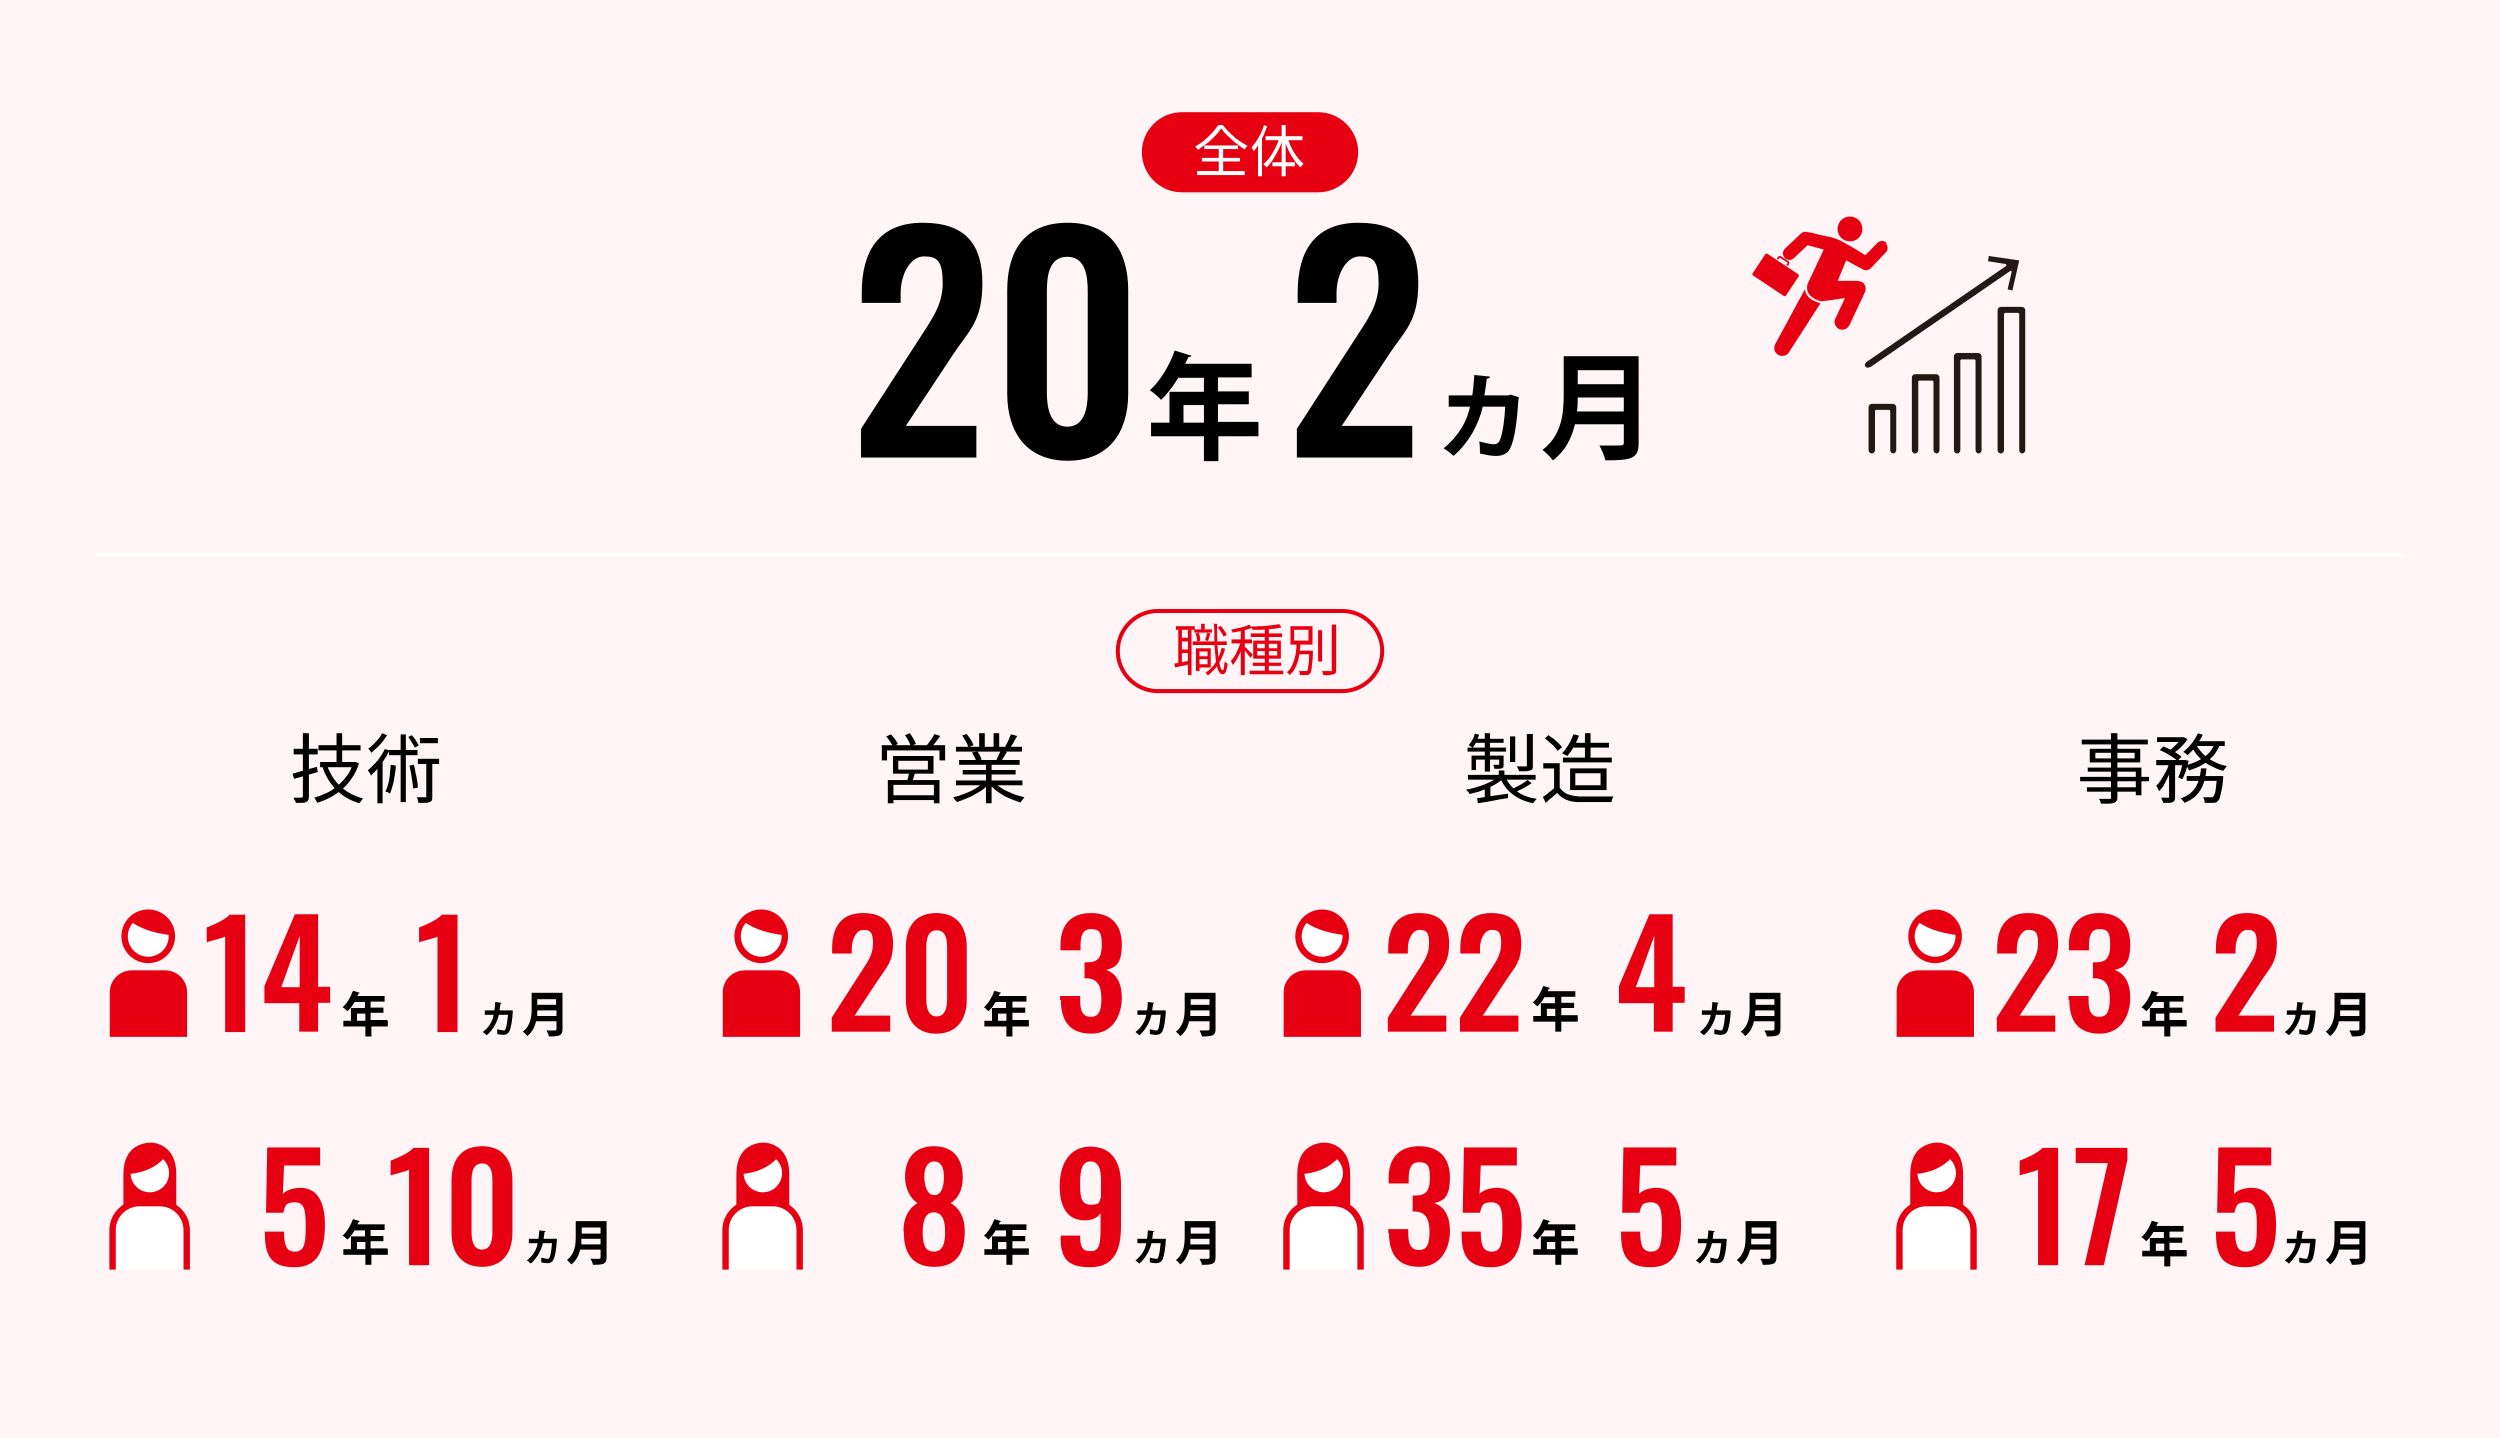 <?xml version="1.0" encoding="UTF-8"?>
<svg id="_レイヤー_2" xmlns="http://www.w3.org/2000/svg" version="1.1" viewBox="0 0 624 359">
  <!-- Generator: Adobe Illustrator 29.1.0, SVG Export Plug-In . SVG Version: 2.1.0 Build 142)  -->
  <defs>
    <style>
      .st0 {
        fill: #231815;
      }

      .st1 {
        fill: #e60012;
      }

      .st2 {
        fill: #fff;
      }

      .st3 {
        stroke: #fff;
      }

      .st3, .st4 {
        fill: none;
        stroke-miterlimit: 10;
      }

      .st4 {
        stroke: #e60012;
      }

      .st5 {
        fill: #fff5f6;
      }
    </style>
  </defs>
  <g id="_レイヤー_1-2">
    <g>
      <rect class="st5" width="624" height="359"/>
      <g>
        <path class="st1" d="M41.1,242.2h-8.2c-3.1,0-5.5,2.5-5.5,5.5v11.1h19.3v-11.1c0-3.1-2.5-5.5-5.5-5.5Z"/>
        <path class="st2" d="M37,240.4c-3.7,0-6.7-3-6.7-6.7s3-6.7,6.7-6.7,6.7,3,6.7,6.7-3,6.7-6.7,6.7Z"/>
        <path class="st1" d="M37,240.4c-3.7,0-6.7-3-6.7-6.7s3-6.7,6.7-6.7,6.7,3,6.7,6.7-3,6.7-6.7,6.7ZM37,228.6c-2.8,0-5.1,2.3-5.1,5.1s2.3,5.1,5.1,5.1,5.1-2.3,5.1-5.1-2.3-5.1-5.1-5.1Z"/>
        <path class="st1" d="M42.9,233.4s-6.2-.3-10.4-3.5c0,0,2.3-2.7,5.8-1.9,4.8,1.6,4.6,5.4,4.6,5.4Z"/>
      </g>
      <g>
        <path class="st2" d="M27.3,316.9v-9.9c0-4.1,3.4-7.5,7.5-7.5h5.1c4.1,0,7.5,3.4,7.5,7.5v9.9h-20.1Z"/>
        <path class="st1" d="M27.3,316.9v-9.9c0-4.1,3.4-7.5,7.5-7.5h5.1c4.1,0,7.5,3.4,7.5,7.5v9.9h-1.6v-9.9c0-3.2-2.6-5.9-5.9-5.9h-5.1c-3.2,0-5.9,2.6-5.9,5.9v9.9h-1.6Z"/>
        <path class="st1" d="M41.8,286.9c-1.9-1.8-4.2-1.7-4.4-1.7h0c0,0-2.5,0-4.4,1.7-1.5,1.4-2.2,3.5-2.2,6.3v7.7h13.2v-7.7c0-2.8-.7-4.9-2.2-6.3Z"/>
        <circle class="st2" cx="37.4" cy="292.8" r="4.8"/>
        <path class="st1" d="M41.5,288.4s-2.5,4-9.1,4.6c-2.6,0,3.2-10.6,9.1-4.6Z"/>
      </g>
      <g>
        <path d="M96.8,254.8v1.4h-4.1v2.5h-1.5v-2.5h-5.5v-1.4h1.9v-3.2h3.5v-1.5h-2.6c-.5.9-1.1,1.7-1.8,2.3-.3-.3-.8-.8-1.2-1,1.1-.9,2-2.5,2.6-4.1l1.7.5c0,.1-.2.2-.3.1,0,.2-.2.5-.3.7h6.8v1.4h-3.5v1.5h3.2v1.3h-3.2v1.8h4.1ZM89.1,254.8h2.1v-1.8h-2.1v1.8Z"/>
        <g>
          <path d="M128,252.2c0,.1,0,.1,0,.2-.1,2-.4,4.1-.9,5.1-.3.5-.8.8-1.4.8s-1-.1-1.6-.2c0-.3,0-.9,0-1.2.5.1,1.2.3,1.5.3s.5,0,.6-.4c.3-.7.5-2.4.6-3.5h-2.3c-.4,1.8-1.4,3.7-3,5.1-.2-.2-.7-.6-1-.8,1.5-1.1,2.5-2.8,2.7-4.3h-2.2v-1.1h2.4c.1-.7.2-1.4.2-2.1l1.6.2c0,.1-.1.2-.3.2,0,.5-.2,1.2-.2,1.7h2.7c0-.1.8.1.8.1h0Z"/>
          <path d="M140.4,248v8.9c0,1.6-.8,1.8-3.4,1.8,0-.4-.4-1.1-.6-1.5.6,0,1.2,0,1.6,0,.8,0,.9,0,.9-.4v-1.9h-5.1c-.3,1.4-1,2.8-2.2,3.7-.2-.3-.8-.9-1.1-1.1,2-1.5,2.2-3.9,2.2-5.7v-4h7.7,0ZM134.1,252.2c0,.5,0,.9,0,1.4h4.8v-1.4h-4.7ZM138.8,249.4h-4.7v1.4h4.7v-1.4Z"/>
        </g>
      </g>
      <g>
        <path d="M96.8,311.8v1.4h-4.1v2.5h-1.5v-2.5h-5.5v-1.4h1.9v-3.2h3.5v-1.5h-2.6c-.5.9-1.1,1.7-1.8,2.3-.3-.3-.8-.8-1.2-1,1.1-.9,2-2.5,2.6-4.1l1.7.5c0,.1-.2.2-.3.1,0,.2-.2.5-.3.7h6.8v1.4h-3.5v1.5h3.2v1.3h-3.2v1.8h4.1ZM89.1,311.8h2.1v-1.8h-2.1v1.8Z"/>
        <g>
          <path d="M139,309.2c0,.1,0,.1,0,.2-.1,2-.4,4.1-.9,5.1-.3.5-.8.8-1.4.8s-1-.1-1.6-.2c0-.3,0-.9,0-1.2.5.1,1.2.3,1.5.3s.5,0,.6-.4c.3-.7.5-2.4.6-3.5h-2.3c-.4,1.8-1.4,3.6-3,5.1-.2-.2-.7-.6-1-.8,1.5-1.1,2.5-2.8,2.7-4.3h-2.2v-1.1h2.4c.1-.7.2-1.4.2-2.1l1.6.2c0,.1-.1.2-.3.2,0,.5-.2,1.2-.2,1.7h2.7c0-.1.8.1.8.1h0Z"/>
          <path d="M151.4,305v8.9c0,1.6-.8,1.8-3.4,1.8,0-.4-.4-1.1-.6-1.5.6,0,1.2,0,1.6,0,.8,0,.9,0,.9-.4v-1.9h-5.1c-.3,1.4-1,2.8-2.2,3.7-.2-.3-.8-.9-1.1-1.1,2-1.5,2.2-3.9,2.2-5.7v-4h7.7,0ZM145.1,309.2c0,.5,0,.9,0,1.4h4.8v-1.4h-4.7ZM149.9,306.4h-4.7v1.5h4.7v-1.5Z"/>
        </g>
      </g>
      <g>
        <path d="M73,193.1c.5-.1,1.1-.3,1.8-.5s1.4-.4,2.1-.6c.8-.2,1.5-.4,2.2-.6l.2,1.3c-1,.3-2.1.6-3.1.9-1,.3-2,.6-2.8.8l-.4-1.4h0ZM73.3,186.9h6v1.4h-6v-1.4ZM75.7,183h1.4v15.8c0,.4,0,.7-.2.9,0,.2-.3.4-.5.5s-.6.2-1,.2-.9,0-1.6,0c0-.2,0-.4-.2-.6s-.2-.5-.3-.7c.4,0,.8,0,1.2,0h.7c.2,0,.4-.1.4-.4,0,0,0-15.8,0-15.8ZM88.2,190.2h.5c0,0,.9.3.9.3-.4,1.4-1,2.6-1.7,3.6-.7,1.1-1.5,2-2.4,2.8-.9.8-1.9,1.5-3,2.1s-2.2,1-3.3,1.4c0-.1-.1-.3-.2-.4s-.2-.3-.3-.5c0-.2-.2-.3-.3-.4,1.1-.3,2.1-.7,3.2-1.2,1-.5,2-1.1,2.8-1.9.9-.7,1.6-1.6,2.3-2.5s1.1-2,1.5-3.2v-.2h0ZM79.5,186h10.5v1.3h-10.5v-1.3ZM79.9,190.2h8.4v1.3h-8.4v-1.3ZM81.7,191.2c.7,2,1.8,3.7,3.3,5.1s3.4,2.4,5.6,3c0,.1-.2.2-.3.4s-.2.3-.3.4c0,.1-.2.3-.3.4-2.3-.7-4.2-1.8-5.7-3.3-1.5-1.5-2.7-3.4-3.5-5.7l1.3-.4h0ZM84,183h1.4v7.9h-1.4v-7.9Z"/>
        <path d="M95.9,186.9l1.3.4c-.4.8-.8,1.6-1.3,2.3-.5.8-1,1.5-1.6,2.2s-1.2,1.3-1.7,1.8c0-.1-.1-.2-.2-.4,0-.2-.2-.3-.3-.5-.1-.2-.2-.3-.3-.4.8-.7,1.6-1.5,2.4-2.4.8-1,1.4-2,1.9-3h0ZM95.3,183l1.3.5c-.3.5-.7,1.1-1.1,1.6s-.9,1.1-1.4,1.5c-.5.5-1,.9-1.4,1.3,0,0-.1-.2-.2-.3,0-.1-.2-.3-.3-.4,0-.1-.2-.2-.3-.3.4-.3.9-.7,1.3-1.1s.8-.9,1.2-1.3.7-.9.9-1.4h0ZM94.2,190.6l1.1-1.2h.2v11.1h-1.3v-9.9ZM97.6,190.9l1.2.2c0,.9-.2,1.8-.3,2.6-.1.9-.3,1.7-.5,2.4-.2.7-.4,1.4-.7,2,0,0-.2-.1-.3-.2s-.2-.2-.4-.2-.3-.1-.4-.2c.3-.5.5-1.1.7-1.8.2-.7.3-1.4.4-2.2,0-.8.2-1.6.2-2.4h0ZM97.1,187.2h7.1v1.3h-7.1v-1.3ZM100,183.3h1.3v16.9h-1.3v-16.9ZM101.8,184l1-.5c.3.4.7.8,1,1.3s.5.9.7,1.3l-1,.5c-.1-.4-.4-.8-.7-1.3-.3-.5-.6-.9-.9-1.4h0ZM102.2,191.1l1.1-.2c.2.6.3,1.2.4,1.9.2.7.3,1.3.4,2,.1.6.2,1.2.2,1.8l-1.2.2c0-.5-.1-1.1-.2-1.8s-.2-1.3-.3-2-.3-1.3-.4-1.9ZM106.5,189.8h1.4v9c0,.4,0,.7-.1.9,0,.2-.3.4-.6.5-.3.1-.6.2-1.1.2-.4,0-1,0-1.7,0,0-.2,0-.4-.1-.7,0-.3-.2-.5-.3-.7.5,0,.9,0,1.3,0h.8c.1,0,.2,0,.3,0,0,0,0-.1,0-.2v-9h0ZM104.3,189.4h5.3v1.3h-5.3v-1.3ZM104.8,184.2h4.5v1.3h-4.5v-1.3Z"/>
      </g>
      <g>
        <g>
          <path class="st1" d="M194.1,242.2h-8.2c-3.1,0-5.5,2.5-5.5,5.5v11.1h19.3v-11.1c0-3.1-2.5-5.5-5.5-5.5h0Z"/>
          <path class="st2" d="M190,240.4c-3.7,0-6.7-3-6.7-6.7s3-6.7,6.7-6.7,6.7,3,6.7,6.7-3,6.7-6.7,6.7Z"/>
          <path class="st1" d="M190,240.4c-3.7,0-6.7-3-6.7-6.7s3-6.7,6.7-6.7,6.7,3,6.7,6.7-3,6.7-6.7,6.7ZM190,228.6c-2.8,0-5.1,2.3-5.1,5.1s2.3,5.1,5.1,5.1,5.1-2.3,5.1-5.1-2.3-5.1-5.1-5.1Z"/>
          <path class="st1" d="M195.9,233.4s-6.2-.3-10.4-3.5c0,0,2.3-2.7,5.8-1.9,4.8,1.6,4.6,5.4,4.6,5.4Z"/>
        </g>
        <g>
          <path class="st2" d="M180.3,316.9v-9.9c0-4.1,3.4-7.5,7.5-7.5h5.1c4.1,0,7.5,3.4,7.5,7.5v9.9h-20.1Z"/>
          <path class="st1" d="M180.3,316.9v-9.9c0-4.1,3.4-7.5,7.5-7.5h5.1c4.1,0,7.5,3.4,7.5,7.5v9.9h-1.6v-9.9c0-3.2-2.6-5.9-5.9-5.9h-5.1c-3.2,0-5.9,2.6-5.9,5.9v9.9h-1.6Z"/>
          <path class="st1" d="M194.8,286.9c-1.9-1.8-4.2-1.7-4.4-1.7h0c-.1,0-2.5,0-4.4,1.7-1.5,1.4-2.2,3.5-2.2,6.3v7.7h13.2v-7.7c0-2.8-.7-4.9-2.2-6.3Z"/>
          <circle class="st2" cx="190.4" cy="292.8" r="4.8"/>
          <path class="st1" d="M194.5,288.4s-2.5,4-9.1,4.6c-2.6,0,3.1-10.6,9.1-4.6h0Z"/>
        </g>
        <g>
          <path d="M256.8,254.8v1.4h-4.1v2.5h-1.5v-2.5h-5.5v-1.4h1.9v-3.2h3.5v-1.5h-2.6c-.5.9-1.1,1.7-1.8,2.3-.3-.3-.8-.8-1.1-1,1.1-.9,2-2.5,2.6-4.1l1.7.5c0,.1-.2.2-.3.1-.1.2-.2.5-.3.7h6.9v1.4h-3.5v1.5h3.2v1.3h-3.2v1.8h4.1ZM249.1,254.8h2.1v-1.8h-2.1v1.8Z"/>
          <g>
            <path d="M291,252.2c0,.1,0,.1,0,.2-.1,2-.4,4.1-.9,5.1-.3.5-.8.8-1.5.8s-1-.1-1.6-.2c0-.3,0-.9,0-1.2.5.1,1.2.3,1.5.3s.5,0,.6-.4c.3-.7.5-2.4.6-3.5h-2.3c-.4,1.8-1.4,3.7-3,5.1-.2-.2-.7-.6-1-.8,1.5-1.1,2.5-2.8,2.7-4.3h-2.2v-1.1h2.4c.1-.7.2-1.4.2-2.1l1.6.2c0,.1-.1.2-.3.2,0,.5-.2,1.2-.2,1.7h2.7c0-.1.8.1.8.1h0Z"/>
            <path d="M303.4,248v8.9c0,1.6-.8,1.8-3.4,1.8,0-.4-.4-1.1-.6-1.5.6,0,1.2,0,1.6,0,.8,0,.9,0,.9-.4v-1.9h-5.1c-.3,1.4-1,2.8-2.2,3.7-.2-.3-.8-.9-1.1-1.1,2-1.5,2.2-3.9,2.2-5.7v-4h7.7,0ZM297.1,252.2c0,.5,0,.9,0,1.4h4.8v-1.4h-4.7ZM301.9,249.4h-4.7v1.4h4.7v-1.4Z"/>
          </g>
        </g>
        <g>
          <path d="M256.8,311.8v1.4h-4.1v2.5h-1.5v-2.5h-5.5v-1.4h1.9v-3.2h3.5v-1.5h-2.6c-.5.9-1.1,1.7-1.8,2.3-.3-.3-.8-.8-1.1-1,1.1-.9,2-2.5,2.6-4.1l1.7.5c0,.1-.2.2-.3.1-.1.2-.2.5-.3.7h6.9v1.4h-3.5v1.5h3.2v1.3h-3.2v1.8h4.1ZM249.1,311.8h2.1v-1.8h-2.1v1.8Z"/>
          <g>
            <path d="M291,309.2c0,.1,0,.1,0,.2-.1,2-.4,4.1-.9,5.1-.3.5-.8.8-1.5.8s-1-.1-1.6-.2c0-.3,0-.9,0-1.2.5.1,1.2.3,1.5.3s.5,0,.6-.4c.3-.7.5-2.4.6-3.5h-2.3c-.4,1.8-1.4,3.6-3,5.1-.2-.2-.7-.6-1-.8,1.5-1.1,2.5-2.8,2.7-4.3h-2.2v-1.1h2.4c.1-.7.2-1.4.2-2.1l1.6.2c0,.1-.1.2-.3.2,0,.5-.2,1.2-.2,1.7h2.7c0-.1.8.1.8.1h0Z"/>
            <path d="M303.4,305v8.9c0,1.6-.8,1.8-3.4,1.8,0-.4-.4-1.1-.6-1.5.6,0,1.2,0,1.6,0,.8,0,.9,0,.9-.4v-1.9h-5.1c-.3,1.4-1,2.8-2.2,3.7-.2-.3-.8-.9-1.1-1.1,2-1.5,2.2-3.9,2.2-5.7v-4h7.7,0ZM297.1,309.2c0,.5,0,.9,0,1.4h4.8v-1.4h-4.7ZM301.9,306.4h-4.7v1.5h4.7v-1.5Z"/>
          </g>
        </g>
        <g>
          <path d="M220.1,186h15.8v3.8h-1.4v-2.5h-13.1v2.5h-1.3v-3.8ZM221.2,183.8l1.2-.5c.3.4.7.8,1,1.2.3.5.6.9.7,1.2l-1.3.6c-.1-.4-.4-.8-.7-1.3-.3-.5-.7-.9-1-1.3h0ZM221.6,194.7h12.9v5.8h-1.4v-4.6h-10.1v4.6h-1.4v-5.9h0ZM222.3,198.5h11.4v1.2h-11.4v-1.2ZM222.9,188.7h10.1v4.4h-10.1v-4.4ZM224.2,189.9v2.2h7.4v-2.2h-7.4ZM225.9,183.5l1.2-.5c.3.4.6.9.9,1.4s.5.9.6,1.3l-1.3.5c-.1-.4-.3-.8-.6-1.4s-.6-1-.9-1.4h0ZM226.9,192.6h1.6c-.2.6-.4,1.1-.5,1.6s-.4.9-.5,1.2l-1.2-.2c.1-.4.3-.8.4-1.3.1-.5.2-.9.3-1.3h0ZM233.2,183.2l1.5.5c-.4.5-.8,1.1-1.2,1.6-.4.5-.8,1-1.2,1.4l-1.1-.5c.2-.3.5-.6.7-.9s.5-.7.8-1.1c.2-.4.4-.7.6-1h0Z"/>
          <path d="M245.6,195.3l1.1.5c-.6.6-1.3,1.3-2.2,1.8s-1.8,1.1-2.8,1.5c-1,.4-1.9.8-2.9,1.1,0-.1-.1-.3-.3-.4-.1-.1-.2-.3-.3-.4-.1-.1-.2-.3-.3-.4.9-.2,1.9-.5,2.9-.9s1.9-.8,2.7-1.3,1.5-1,2.1-1.5h0ZM238.6,194.8h16.6v1.2h-16.6v-1.2ZM238.6,186.4h16.5v1.2h-16.5v-1.2ZM239.4,189.7h15.1v1.2h-15.1v-1.2ZM240.1,183.6l1.2-.4c.3.4.6.9,1,1.4.3.5.5,1,.7,1.4l-1.3.5c-.1-.4-.3-.9-.6-1.4-.3-.5-.6-1-.9-1.5h0ZM240.3,192.2h13.2v1.1h-13.2v-1.1ZM242.6,187.8l1.4-.2c.2.3.4.6.6,1s.3.7.4,1l-1.4.3c0-.3-.2-.6-.4-1s-.4-.8-.6-1.1h0ZM244.4,183h1.4v4h-1.4v-4ZM246.1,190.2h1.4v10.3h-1.4v-10.3ZM248,195.2c.4.4.9.8,1.5,1.2.6.4,1.2.8,1.9,1.1.7.3,1.4.6,2.1.9.7.2,1.5.4,2.2.6-.1.1-.2.2-.3.4-.1.1-.2.3-.4.5s-.2.3-.3.4c-.7-.2-1.4-.5-2.2-.8-.7-.3-1.5-.6-2.1-1s-1.3-.8-1.9-1.3-1.1-1-1.6-1.5l1.1-.5h0ZM248,183h1.4v3.9h-1.4v-3.9ZM249.8,187.3l1.5.4c-.2.4-.5.8-.7,1.2-.2.4-.5.8-.7,1.1l-1.2-.4c.2-.3.4-.7.6-1.2s.4-.8.5-1.2h0ZM252.4,183.3l1.5.4c-.3.5-.6,1-.9,1.6-.3.5-.6,1-.9,1.4l-1.2-.4c.2-.3.4-.6.5-.9s.4-.7.5-1.1.3-.7.4-.9Z"/>
        </g>
      </g>
      <g>
        <path class="st1" d="M334.1,242.2h-8.2c-3.1,0-5.5,2.5-5.5,5.5v11.1h19.3v-11.1c0-3.1-2.5-5.5-5.5-5.5h0Z"/>
        <path class="st2" d="M330,240.4c-3.7,0-6.7-3-6.7-6.7s3-6.7,6.7-6.7,6.7,3,6.7,6.7-3,6.7-6.7,6.7Z"/>
        <path class="st1" d="M330,240.4c-3.7,0-6.7-3-6.7-6.7s3-6.7,6.7-6.7,6.7,3,6.7,6.7-3,6.7-6.7,6.7ZM330,228.6c-2.8,0-5.1,2.3-5.1,5.1s2.3,5.1,5.1,5.1,5.1-2.3,5.1-5.1-2.3-5.1-5.1-5.1Z"/>
        <path class="st1" d="M335.9,233.4s-6.2-.3-10.4-3.5c0,0,2.3-2.7,5.8-1.9,4.8,1.6,4.6,5.4,4.6,5.4Z"/>
      </g>
      <g>
        <path class="st2" d="M320.3,316.9v-9.9c0-4.1,3.4-7.5,7.5-7.5h5.1c4.1,0,7.5,3.4,7.5,7.5v9.9h-20.1Z"/>
        <path class="st1" d="M320.3,316.9v-9.9c0-4.1,3.4-7.5,7.5-7.5h5.1c4.1,0,7.5,3.4,7.5,7.5v9.9h-1.6v-9.9c0-3.2-2.6-5.9-5.9-5.9h-5.1c-3.2,0-5.9,2.6-5.9,5.9v9.9h-1.6,0Z"/>
        <path class="st1" d="M334.8,286.9c-1.9-1.8-4.2-1.7-4.4-1.7h0c-.1,0-2.5,0-4.4,1.7-1.5,1.4-2.2,3.5-2.2,6.3v7.7h13.2v-7.7c0-2.8-.7-4.9-2.2-6.3h0Z"/>
        <circle class="st2" cx="330.4" cy="292.8" r="4.8"/>
        <path class="st1" d="M334.5,288.4s-2.5,4-9.1,4.6c-2.6,0,3.1-10.6,9.1-4.6Z"/>
      </g>
      <g>
        <path d="M432,252.2c0,.1,0,.1,0,.2-.1,2-.4,4.1-.9,5.1-.3.5-.8.8-1.5.8s-1-.1-1.7-.2c0-.3,0-.9,0-1.2.5.1,1.2.3,1.5.3s.5,0,.6-.4c.3-.7.5-2.4.6-3.5h-2.3c-.4,1.8-1.4,3.7-3,5.1-.2-.2-.7-.6-1-.8,1.5-1.1,2.5-2.8,2.7-4.3h-2.2v-1.1h2.4c.1-.7.2-1.4.2-2.1l1.6.2c0,.1-.1.2-.3.2,0,.5-.2,1.2-.2,1.7h2.7c0-.1.8.1.8.1h0Z"/>
        <path d="M444.4,248v8.9c0,1.6-.8,1.8-3.4,1.8,0-.4-.4-1.1-.6-1.5.6,0,1.2,0,1.6,0,.8,0,.9,0,.9-.4v-1.9h-5.1c-.3,1.4-1,2.8-2.2,3.7-.2-.3-.8-.9-1.1-1.1,2-1.5,2.2-3.9,2.2-5.7v-4h7.7,0ZM438.1,252.2c0,.5,0,.9,0,1.4h4.8v-1.4h-4.7ZM442.9,249.4h-4.7v1.4h4.7v-1.4Z"/>
      </g>
      <g>
        <path d="M393.8,311.8v1.4h-4.1v2.5h-1.5v-2.5h-5.5v-1.4h1.9v-3.2h3.5v-1.5h-2.6c-.5.9-1.1,1.7-1.8,2.3-.3-.3-.8-.8-1.1-1,1.1-.9,2-2.5,2.6-4.1l1.7.5c0,.1-.2.2-.3.1-.1.2-.2.5-.3.7h6.9v1.4h-3.5v1.5h3.2v1.3h-3.2v1.8h4.1ZM386.1,311.8h2.1v-1.8h-2.1v1.8Z"/>
        <path d="M393.8,253.6v1.4h-4.1v2.5h-1.5v-2.5h-5.5v-1.4h1.9v-3.2h3.5v-1.5h-2.6c-.5.9-1.1,1.7-1.8,2.3-.3-.3-.8-.8-1.1-1,1.1-.9,2-2.5,2.6-4.1l1.7.5c0,.1-.2.2-.3.1-.1.2-.2.5-.3.7h6.9v1.4h-3.5v1.5h3.2v1.3h-3.2v1.8h4.1ZM386.1,253.6h2.1v-1.8h-2.1v1.8Z"/>
        <g>
          <path d="M431,309.2c0,.1,0,.1,0,.2-.1,2-.4,4.1-.9,5.1-.3.5-.8.8-1.5.8s-1-.1-1.7-.2c0-.3,0-.9,0-1.2.5.1,1.2.3,1.5.3s.5,0,.6-.4c.3-.7.5-2.4.6-3.5h-2.3c-.4,1.8-1.4,3.6-3,5.1-.2-.2-.7-.6-1-.8,1.5-1.1,2.5-2.8,2.7-4.3h-2.2v-1.1h2.4c.1-.7.2-1.4.2-2.1l1.6.2c0,.1-.1.2-.3.2,0,.5-.2,1.2-.2,1.7h2.7c0-.1.8.1.8.1h0Z"/>
          <path d="M443.4,305v8.9c0,1.6-.8,1.8-3.4,1.8,0-.4-.4-1.1-.6-1.5.6,0,1.2,0,1.6,0,.8,0,.9,0,.9-.4v-1.9h-5.1c-.3,1.4-1,2.8-2.2,3.7-.2-.3-.8-.9-1.1-1.1,2-1.5,2.2-3.9,2.2-5.7v-4h7.7,0ZM437.1,309.2c0,.5,0,.9,0,1.4h4.8v-1.4h-4.7ZM441.9,306.4h-4.7v1.5h4.7v-1.5Z"/>
        </g>
      </g>
      <g>
        <path d="M374.1,193.9l1.1.5c-.5.4-1.1.8-1.7,1.2s-1.3.7-2.1,1.1c-.8.3-1.5.6-2.3.9-.8.2-1.5.4-2.3.6,0-.2-.2-.4-.4-.6s-.3-.4-.5-.5c.7-.1,1.5-.3,2.2-.5.8-.2,1.5-.5,2.2-.7.7-.3,1.4-.6,2-.9.6-.3,1.1-.7,1.6-1h0ZM366.3,186.6h9.6v1h-9.6v-1ZM366.4,193.4h16.9v1.2h-16.9v-1.2ZM368.1,183.1l1.1.3c-.2.6-.5,1.2-.7,1.7s-.6,1.1-.9,1.5c-.1,0-.3-.2-.5-.3-.2-.1-.4-.2-.5-.3.3-.4.6-.8.9-1.3s.5-1,.6-1.6h0ZM367.2,188.6h7.5v1h-6.3v2.6h-1.1v-3.6ZM368.3,184.4h7v1h-7.4l.4-1ZM368.7,199.2c.6,0,1.4-.2,2.2-.3.8-.1,1.7-.3,2.7-.4.9-.1,1.9-.3,2.8-.4v1.1c-1.3.2-2.6.4-4,.7s-2.5.4-3.5.6l-.2-1.2ZM370.6,183h1.3v9.6h-1.3v-9.6ZM370.7,196.6l.7-.7.6.2v3.6h-1.4v-3.1h0ZM374.1,188.6h1.2v2.3c0,.3,0,.5-.1.6s-.2.3-.4.3c-.2,0-.4.1-.7.1s-.6,0-1.1,0c0-.1,0-.3-.1-.5,0-.2-.1-.3-.2-.5.3,0,.6,0,.8,0s.4,0,.5,0c.1,0,.2,0,.2-.2v-2.3h0ZM374.1,192.3h1.4v1.8h-1.4v-1.8ZM375.7,193.8c.6,1.5,1.6,2.7,2.9,3.7s3,1.6,5,1.9c-.1.1-.3.3-.5.5s-.3.4-.4.6c-1.4-.3-2.6-.7-3.7-1.3s-2-1.3-2.8-2.2-1.4-1.9-1.8-3l1.2-.3h0ZM376.9,183.8h1.3v6.4h-1.3v-6.4ZM381.3,194.7l1,.8c-.6.4-1.3.8-2,1.2s-1.4.7-2.1,1l-.9-.7c.4-.2.9-.4,1.4-.7.5-.3,1-.5,1.4-.8s.8-.5,1.2-.8h0ZM381.3,183.2h1.3v7.9c0,.4,0,.6-.1.8,0,.2-.3.3-.6.4-.3.1-.6.2-1.1.2-.5,0-1,0-1.7,0,0-.2,0-.4-.2-.6,0-.2-.2-.4-.3-.6.5,0,1,0,1.4,0s.7,0,.8,0,.2,0,.3,0c0,0,0-.1,0-.2v-7.9h0Z"/>
        <path d="M389.3,196.6c.5.7,1.1,1.2,1.9,1.6.8.3,1.8.5,2.9.6.5,0,1.1,0,1.9,0h2.3c.8,0,1.6,0,2.4,0s1.4,0,2,0c0,.1-.1.2-.2.4s-.1.4-.2.5c0,.2,0,.4-.1.5-.5,0-1.1,0-1.8,0-.7,0-1.4,0-2.2,0s-1.5,0-2.2,0-1.3,0-1.9,0c-1.2,0-2.3-.2-3.2-.6-.9-.4-1.6-.9-2.2-1.7-.5.4-.9.8-1.4,1.2s-1,.8-1.5,1.3l-.7-1.5c.5-.3,1-.6,1.5-1.1.5-.4,1-.8,1.5-1.2h1.3,0ZM389.3,190.5v6.7h-1.4v-5.4h-2.7v-1.3h4.1ZM385.5,184.4l1-.9c.4.3.8.6,1.3.9.4.4.8.7,1.2,1.1.4.4.7.7.9,1l-1.1.9c-.2-.3-.5-.6-.8-1s-.8-.7-1.2-1.1c-.4-.4-.8-.7-1.2-1h0ZM392.8,183.3l1.3.3c-.3,1-.8,1.9-1.3,2.8s-1.1,1.7-1.6,2.3c0,0-.2-.2-.4-.2-.1,0-.3-.2-.5-.3-.1,0-.3-.1-.4-.2.6-.6,1.1-1.3,1.6-2.1s.9-1.7,1.2-2.6h0ZM390.1,189.1h12.2v1.2h-12.2v-1.2ZM391.9,191.8h9.1v5.4h-9.1v-5.4ZM392.5,185.4h9.1v1.2h-9.1v-1.2ZM393.2,193v3h6.3v-3h-6.3ZM395.6,183h1.4v6.9h-1.4v-6.9Z"/>
      </g>
      <g>
        <path class="st1" d="M487.1,242.2h-8.2c-3.1,0-5.5,2.5-5.5,5.5v11.1h19.3v-11.1c0-3.1-2.5-5.5-5.5-5.5h0Z"/>
        <path class="st2" d="M483,240.4c-3.7,0-6.7-3-6.7-6.7s3-6.7,6.7-6.7,6.7,3,6.7,6.7-3,6.7-6.7,6.7Z"/>
        <path class="st1" d="M483,240.4c-3.7,0-6.7-3-6.7-6.7s3-6.7,6.7-6.7,6.7,3,6.7,6.7-3,6.7-6.7,6.7ZM483,228.6c-2.8,0-5.1,2.3-5.1,5.1s2.3,5.1,5.1,5.1,5.1-2.3,5.1-5.1-2.3-5.1-5.1-5.1Z"/>
        <path class="st1" d="M488.9,233.4s-6.2-.3-10.4-3.5c0,0,2.3-2.7,5.8-1.9,4.8,1.6,4.6,5.4,4.6,5.4Z"/>
      </g>
      <g>
        <path class="st2" d="M473.3,316.9v-9.9c0-4.1,3.4-7.5,7.5-7.5h5.1c4.1,0,7.5,3.4,7.5,7.5v9.9h-20.1Z"/>
        <path class="st1" d="M473.3,316.9v-9.9c0-4.1,3.4-7.5,7.5-7.5h5.1c4.1,0,7.5,3.4,7.5,7.5v9.9h-1.6v-9.9c0-3.2-2.6-5.9-5.9-5.9h-5.1c-3.2,0-5.9,2.6-5.9,5.9v9.9h-1.6,0Z"/>
        <path class="st1" d="M487.8,286.9c-1.9-1.8-4.2-1.7-4.4-1.7h0c-.1,0-2.5,0-4.4,1.7-1.5,1.4-2.2,3.5-2.2,6.3v7.7h13.2v-7.7c0-2.8-.7-4.9-2.2-6.3h0Z"/>
        <circle class="st2" cx="483.4" cy="292.8" r="4.8"/>
        <path class="st1" d="M487.5,288.4s-2.5,4-9.1,4.6c-2.6,0,3.1-10.6,9.1-4.6Z"/>
      </g>
      <g>
        <path d="M545.8,254.8v1.4h-4.1v2.5h-1.5v-2.5h-5.5v-1.4h1.9v-3.2h3.5v-1.5h-2.6c-.5.9-1.1,1.7-1.8,2.3-.3-.3-.8-.8-1.2-1,1.1-.9,2-2.5,2.6-4.1l1.7.5c0,.1-.2.2-.3.1,0,.2-.2.5-.3.7h6.8v1.4h-3.5v1.5h3.2v1.3h-3.2v1.8h4.2ZM538.1,254.8h2.1v-1.8h-2.1v1.8Z"/>
        <path d="M545.8,312.2v1.4h-4.1v2.5h-1.5v-2.5h-5.5v-1.4h1.9v-3.2h3.5v-1.5h-2.6c-.5.9-1.1,1.7-1.8,2.3-.3-.3-.8-.8-1.2-1,1.1-.9,2-2.5,2.6-4.1l1.7.5c0,.1-.2.2-.3.1,0,.2-.2.5-.3.7h6.8v1.4h-3.5v1.5h3.2v1.3h-3.2v1.8h4.2ZM538.1,312.2h2.1v-1.8h-2.1v1.8Z"/>
        <g>
          <path d="M578,252.2c0,.1,0,.1,0,.2-.1,2-.4,4.1-.9,5.1-.3.5-.8.8-1.5.8s-1-.1-1.7-.2c0-.3,0-.9,0-1.2.5.1,1.2.3,1.5.3s.5,0,.6-.4c.3-.7.5-2.4.6-3.5h-2.3c-.4,1.8-1.4,3.7-3,5.1-.2-.2-.7-.6-1-.8,1.5-1.1,2.5-2.8,2.7-4.3h-2.2v-1.1h2.4c0-.7.2-1.4.2-2.1l1.6.2c0,.1-.1.2-.3.2,0,.5-.2,1.2-.2,1.7h2.7c0-.1.8.1.8.1h0Z"/>
          <path d="M590.4,248v8.9c0,1.6-.8,1.8-3.4,1.8,0-.4-.4-1.1-.6-1.5.6,0,1.2,0,1.6,0,.8,0,.9,0,.9-.4v-1.9h-5.1c-.3,1.4-1,2.8-2.2,3.7-.2-.3-.8-.9-1.1-1.1,2-1.5,2.2-3.9,2.2-5.7v-4h7.7,0ZM584.1,252.2c0,.5,0,.9,0,1.4h4.8v-1.4h-4.7ZM588.9,249.4h-4.7v1.4h4.7v-1.4Z"/>
        </g>
      </g>
      <g>
        <path d="M578,309.2c0,.1,0,.1,0,.2-.1,2-.4,4.1-.9,5.1-.3.5-.8.8-1.5.8s-1-.1-1.7-.2c0-.3,0-.9,0-1.2.5.1,1.2.3,1.5.3s.5,0,.6-.4c.3-.7.5-2.4.6-3.5h-2.3c-.4,1.8-1.4,3.6-3,5.1-.2-.2-.7-.6-1-.8,1.5-1.1,2.5-2.8,2.7-4.3h-2.2v-1.1h2.4c0-.7.2-1.4.2-2.1l1.6.2c0,.1-.1.2-.3.2,0,.5-.2,1.2-.2,1.7h2.7c0-.1.8.1.8.1h0Z"/>
        <path d="M590.4,305v8.9c0,1.6-.8,1.8-3.4,1.8,0-.4-.4-1.1-.6-1.5.6,0,1.2,0,1.6,0,.8,0,.9,0,.9-.4v-1.9h-5.1c-.3,1.4-1,2.8-2.2,3.7-.2-.3-.8-.9-1.1-1.1,2-1.5,2.2-3.9,2.2-5.7v-4h7.7,0ZM584.1,309.2c0,.5,0,.9,0,1.4h4.8v-1.4h-4.7ZM588.9,306.4h-4.7v1.5h4.7v-1.5Z"/>
      </g>
      <g>
        <path d="M519.2,193.9h17.2v1.1h-17.2v-1.1ZM519.6,184.6h16.5v1.2h-16.5v-1.2ZM520.9,196.5h12.9v1.1h-12.9v-1.1ZM521,191.6h13.5v6.9h-1.4v-5.9h-12v-1.1h0ZM521.6,186.9h12.6v3.4h-12.6v-3.4ZM523,187.9v1.4h9.8v-1.4h-9.8ZM527.1,183h1.4v15.9c0,.4,0,.8-.2,1s-.3.4-.7.5c-.3.1-.7.2-1.2.2-.5,0-1.2,0-2,0,0-.2-.1-.4-.2-.6,0-.2-.2-.4-.3-.6.4,0,.8,0,1.1,0h1.5c.2,0,.3,0,.4-.1s0-.2,0-.4v-15.9h0Z"/>
        <path d="M541.4,190.1l1,.4c-.2.8-.5,1.7-.9,2.6-.4.9-.8,1.7-1.2,2.5s-.9,1.4-1.4,1.9c0-.2-.2-.4-.3-.7-.2-.3-.3-.5-.4-.7.5-.4.9-1,1.3-1.6s.8-1.4,1.2-2.1.6-1.5.8-2.2h0ZM538.2,189.7h7.1v1.3h-7.1v-1.3ZM538.4,184h6.5v1.2h-6.5v-1.2ZM539.1,187.2l.9-.9c.5.2,1.1.5,1.7.8s1.1.6,1.6.9c.5.3.9.6,1.2.9l-1,1c-.3-.3-.7-.6-1.2-.9s-1-.7-1.6-1-1.1-.6-1.7-.8h0ZM541.5,190.2h1.4v8.6c0,.4,0,.6-.1.9s-.3.4-.5.5c-.2.1-.5.2-.9.2-.4,0-.9,0-1.5,0,0-.2,0-.4-.2-.6,0-.3-.2-.5-.3-.7.4,0,.8,0,1.1,0h.7c.1,0,.2,0,.2,0,0,0,0-.1,0-.2v-8.6h0ZM544.6,184h.5c0,0,.9.5.9.5-.3.4-.6.9-1,1.3-.4.4-.8.9-1.3,1.3-.5.4-.9.7-1.3,1-.1-.1-.3-.2-.5-.4-.2-.1-.4-.2-.5-.3.4-.3.8-.6,1.2-1s.8-.8,1.1-1.1.6-.8.8-1.1v-.3h0ZM545,189.7h.4c0,0,.9.2.9.2-.2.8-.4,1.6-.7,2.5-.3.8-.6,1.6-.9,2.1l-1-.5c.2-.5.5-1.1.7-1.9.2-.8.4-1.5.5-2.2v-.2h0ZM549.3,191.8h1.4c0,.9-.2,1.9-.4,2.7-.2.9-.5,1.7-.9,2.4s-.9,1.4-1.6,2-1.6,1.1-2.6,1.5c0-.2-.2-.4-.4-.6-.2-.2-.3-.4-.5-.5,1-.4,1.8-.8,2.4-1.3s1.1-1.1,1.5-1.8c.3-.6.6-1.4.8-2.1.2-.8.3-1.6.4-2.4h0ZM548.5,183l1.3.4c-.3.7-.7,1.3-1.1,1.9s-.9,1.2-1.3,1.8c-.5.5-.9,1-1.4,1.4,0,0-.2-.2-.3-.3s-.3-.2-.4-.3c-.2-.1-.3-.2-.4-.2.8-.6,1.4-1.2,2.1-2.1.7-.8,1.2-1.7,1.6-2.6h0ZM552.6,185.6l1.5.2c-.4,1.1-1,2.1-1.8,3-.8.8-1.6,1.5-2.6,2.1-1,.6-2.1,1-3.3,1.4,0-.1-.1-.2-.2-.4s-.2-.3-.3-.5c-.1-.1-.2-.3-.3-.4,1.2-.3,2.2-.7,3.2-1.2,1-.5,1.8-1.1,2.5-1.8s1.2-1.6,1.5-2.6h0ZM545.8,193.7h8.2v1.2h-8.2v-1.2ZM548.2,186c.5.8,1.1,1.6,1.8,2.3.8.7,1.6,1.3,2.6,1.8,1,.5,2,.9,3.2,1.1,0,.1-.2.2-.3.4s-.2.3-.3.4c0,.1-.2.3-.3.4-1.2-.3-2.2-.8-3.2-1.3s-1.9-1.2-2.7-2c-.8-.8-1.4-1.7-1.9-2.6l1.2-.4h0ZM548.1,185h7.2v1.2h-7.8l.6-1.2ZM553.5,193.7h1.4c0,.3,0,.5,0,.6-.1,1.2-.2,2.1-.4,2.9s-.3,1.3-.4,1.8c-.1.4-.3.7-.5.9-.2.2-.3.3-.5.4-.2,0-.4.1-.7.1-.2,0-.5,0-.9,0s-.8,0-1.2,0c0-.2,0-.4-.1-.7,0-.2-.2-.5-.3-.7.4,0,.8,0,1.1,0,.3,0,.6,0,.7,0s.3,0,.4,0,.2,0,.3-.1c.1-.1.2-.4.4-.8s.2-.9.3-1.6c.1-.7.2-1.6.3-2.7v-.2h0Z"/>
      </g>
      <g>
        <path d="M314.1,105.5v3.4h-10v6.2h-3.6v-6.2h-13.2v-3.4h4.6v-7.7h8.6v-3.5h-6.4c-1.3,2.1-2.8,4.1-4.3,5.5-.6-.7-1.9-1.8-2.8-2.4,2.5-2.2,4.9-6.1,6.2-9.9l4.2,1.3c-.1.2-.4.4-.8.3-.2.6-.5,1.1-.8,1.7h16.6v3.4h-8.4v3.5h7.7v3.2h-7.7v4.4h10,0ZM295.4,105.5h5.1v-4.4h-5.1s0,4.4,0,4.4Z"/>
        <g>
          <path d="M379.1,99.2c0,.2,0,.3-.1.5-.3,4.9-.9,10-2.1,12.3-.7,1.3-2,1.8-3.5,1.8s-2.5-.3-4-.6c0-.8,0-2.2-.2-3,1.3.3,3,.7,3.6.7s1.2-.2,1.5-.9c.8-1.6,1.3-5.8,1.4-8.5h-5.6c-1,4.3-3.3,8.8-7.3,12.3-.5-.5-1.7-1.5-2.5-1.9,3.6-2.8,6-6.9,6.6-10.4h-5.3v-2.8h5.9c.2-1.6.4-3.4.5-5.1l3.9.4c0,.3-.3.5-.8.5-.1,1.2-.4,2.9-.6,4.2h6l.5-.2s2,.6,2,.6Z"/>
          <path d="M409,89v21.6c0,3.9-1.8,4.3-8.3,4.3-.2-1-.9-2.7-1.5-3.7,1.4,0,2.9,0,4,0,1.9,0,2.1,0,2.1-.8v-4.5h-12.2c-.8,3.4-2.4,6.7-5.5,9-.5-.7-1.9-2.1-2.6-2.6,4.9-3.7,5.3-9.3,5.3-13.8v-9.6h18.7ZM393.8,99.2c0,1.1,0,2.3-.2,3.5h11.7v-3.5h-11.5ZM405.3,92.4h-11.5v3.5h11.5v-3.5Z"/>
        </g>
      </g>
      <g>
        <path class="st1" d="M295,28h34c5.5,0,10,4.5,10,10h0c0,5.5-4.5,10-10,10h-34c-5.5,0-10-4.5-10-10h0c0-5.5,4.5-10,10-10Z"/>
        <g>
          <path class="st2" d="M304.7,32.2c-.3.4-.6.9-1,1.3s-.9.9-1.4,1.4c-.5.5-1,.9-1.6,1.3s-1.1.8-1.7,1.2c0-.1-.2-.3-.3-.4s-.2-.3-.4-.4c.8-.5,1.6-1,2.3-1.6s1.4-1.2,2-1.9,1.1-1.3,1.5-1.9h1.1c.4.5.8,1,1.3,1.5s1,1,1.5,1.4c.5.5,1.1.9,1.7,1.3.6.4,1.1.7,1.7,1-.1.1-.3.3-.4.4s-.2.3-.3.5c-.5-.3-1.1-.7-1.6-1.1-.6-.4-1.1-.8-1.6-1.3-.5-.5-1-.9-1.5-1.4-.5-.5-.8-.9-1.1-1.4h0ZM298.8,42.7h11.9v1h-11.9v-1ZM300,39.4h9.5v.9h-9.5v-.9ZM300.6,36.3h8.4v.9h-8.4v-.9ZM304.2,36.7h1.1v6.5h-1.1v-6.5Z"/>
          <path class="st2" d="M315.3,31.2l1,.3c-.3.8-.6,1.6-.9,2.3-.4.8-.8,1.5-1.2,2.2-.4.7-.9,1.3-1.3,1.8,0,0,0-.2-.1-.3s-.1-.3-.2-.4c0-.1-.2-.2-.2-.3.4-.5.8-1,1.2-1.6s.7-1.2,1.1-1.9c.3-.7.6-1.4.8-2.1ZM314,34.8l1-1h0v10.2h-1s0-9.2,0-9.2ZM319.4,34.4l.8.2c-.3.9-.6,1.9-1.1,2.8s-.9,1.7-1.4,2.5c-.5.8-1,1.4-1.6,1.9,0,0-.1-.2-.2-.3s-.2-.2-.3-.3-.2-.2-.3-.2c.5-.4,1.1-1,1.6-1.7.5-.7,1-1.5,1.4-2.3.4-.8.8-1.7,1-2.5h0ZM315.9,34h9.2v1h-9.2v-1ZM317.6,40.5h5.6v1h-5.6v-1ZM319.9,31.2h1v12.8h-1v-12.8ZM321.4,34.5c.3.8.6,1.7,1,2.5s.9,1.6,1.4,2.2c.5.7,1,1.2,1.6,1.7-.1,0-.3.2-.4.4s-.3.3-.4.5c-.5-.5-1.1-1.1-1.6-1.9-.5-.7-1-1.5-1.4-2.4-.4-.9-.8-1.8-1-2.7l.8-.2h0Z"/>
        </g>
      </g>
      <line class="st3" x1="24" y1="138.5" x2="600" y2="138.5"/>
      <g>
        <path class="st4" d="M289,152.5h46c5.5,0,10,4.5,10,10h0c0,5.5-4.5,10-10,10h-46c-5.5,0-10-4.5-10-10h0c0-5.5,4.5-10,10-10Z"/>
        <g>
          <path class="st1" d="M293.2,165.6c.5,0,1.1-.2,1.7-.3.7-.1,1.4-.3,2.1-.4v.9c-.6.1-1.2.3-1.9.4-.6.1-1.2.3-1.8.4l-.2-1h0ZM293.5,156.3h4.7v.9h-4.7v-.9ZM294.1,156.7h.9v9h-.9v-9ZM294.5,159.2h2.5v.9h-2.5v-.9ZM294.5,162.1h2.5v.9h-2.5v-.9ZM296.5,156.7h.9v11.8h-.9v-11.8ZM297.7,160.1h8.5v.9h-8.5v-.9ZM298.1,157.1h4.4v.8h-4.4v-.8ZM298.5,161.8h.9v5.7h-.9v-5.7ZM298.5,158.1l.7-.2c.1.3.2.6.3,1,0,.4.1.7.1,1l-.8.2c0-.3,0-.6-.1-.9,0-.4-.2-.7-.3-1h0ZM298.9,163.8h2.8v.7h-2.8v-.7ZM299.1,161.8h3.1v4.8h-3.1v-.8h2.3v-3.2h-2.3v-.8ZM299.8,155.7h.9v2h-.9v-2ZM301.2,157.9l.9.2c-.1.3-.2.7-.3,1-.1.4-.2.7-.3.9l-.7-.2c0-.3.2-.6.3-1,.1-.4.2-.7.2-1h0ZM304.9,161.7l.9.2c-.4,1.5-1,2.8-1.7,3.9s-1.6,2-2.6,2.8c0,0,0-.1-.2-.2,0,0-.2-.2-.2-.3s-.2-.2-.2-.2c1-.6,1.9-1.5,2.5-2.5s1.2-2.2,1.5-3.6h0ZM302.8,155.7h1c0,1.2,0,2.4,0,3.6,0,1.1.1,2.2.2,3.2,0,1,.2,1.8.3,2.5s.2,1.3.4,1.7c.1.4.3.6.5.6.1,0,.2-.2.3-.6,0-.4.1-.9.2-1.6,0,0,.1.1.2.2,0,0,.2.1.3.2s.2.1.2.1c0,.7-.2,1.3-.3,1.7-.1.4-.3.7-.4.8-.1.1-.3.2-.5.2-.4,0-.7-.2-.9-.6-.3-.4-.5-1-.6-1.8-.2-.8-.3-1.7-.4-2.8-.1-1.1-.2-2.2-.2-3.5s0-2.7-.1-4.1h0ZM304,156.6l.7-.4c.3.4.6.7.9,1.2.3.4.5.8.6,1.1l-.8.4c-.1-.3-.3-.7-.6-1.1-.3-.4-.5-.8-.9-1.2h0Z"/>
          <path class="st1" d="M309.8,160l.7.3c-.1.5-.3,1-.5,1.5-.2.5-.4,1.1-.7,1.6-.2.5-.5,1-.8,1.5-.3.4-.5.8-.8,1.1,0-.1-.1-.3-.2-.5s-.2-.4-.3-.5c.3-.3.5-.6.8-1s.5-.8.7-1.3c.2-.5.5-.9.6-1.4.2-.5.4-.9.5-1.4h0ZM311.8,155.9l.7.8c-.4.2-.9.3-1.5.5s-1.1.3-1.7.4c-.6.1-1.1.2-1.7.3,0-.1,0-.2-.1-.4s-.1-.3-.2-.4c.5,0,1.1-.2,1.6-.3s1.1-.2,1.6-.4c.5-.1.9-.3,1.3-.5h0ZM307.4,159.6h5.1v1h-5.1v-1ZM309.7,156.8h1v11.7h-1v-11.7ZM310.7,161.4c0,0,.2.2.4.4s.4.4.6.6c.2.2.4.4.6.6.2.2.3.3.4.4l-.6.8c0-.1-.2-.3-.4-.5-.1-.2-.3-.4-.5-.7-.2-.2-.4-.5-.5-.7s-.3-.4-.4-.5l.5-.4h0ZM311.9,167.4h8.4v.9h-8.4v-.9ZM312.2,158.1h7.8v.9h-7.8v-.9ZM319.3,155.8l.6.8c-.5.1-1,.2-1.6.3-.6,0-1.2.1-1.8.2-.6,0-1.3.1-2,.1-.6,0-1.3,0-1.9,0,0-.1,0-.2-.1-.4s-.1-.3-.1-.4c.6,0,1.2,0,1.8-.1.6,0,1.2,0,1.9-.1s1.2-.1,1.7-.2c.5,0,1-.2,1.4-.2h0ZM312.7,165.4h7.1v.8h-7.1v-.8ZM312.8,159.9h6.9v4.5h-6.9v-4.5ZM313.8,160.7v1.1h5v-1.1h-5ZM313.8,162.5v1.1h5v-1.1h-5ZM315.7,156.7h1v11.2h-1v-11.2Z"/>
          <path class="st1" d="M323.6,160.5h1c0,.7-.1,1.5-.2,2.2s-.2,1.5-.4,2.2c-.2.7-.5,1.4-.8,2s-.8,1.1-1.3,1.6c0-.1-.2-.2-.3-.4-.1-.1-.3-.2-.4-.3.5-.4.9-.9,1.2-1.5.3-.6.5-1.2.7-1.8s.3-1.3.4-2,.1-1.4.1-2h0ZM322.1,156.3h5.5v4.6h-5.5v-4.6ZM323,157.2v2.7h3.6v-2.7h-3.6ZM323.9,162.4h3.3v.9h-3.3v-.9ZM326.7,162.4h1c0,.1,0,.2,0,.3v.2c0,1.2-.1,2.1-.2,2.8s-.1,1.3-.2,1.6c0,.4-.2.6-.3.8-.1.1-.2.2-.4.3s-.3,0-.5.1c-.2,0-.4,0-.7,0s-.6,0-1,0c0-.1,0-.3,0-.5s-.1-.3-.2-.5c.4,0,.7,0,1,0h.6c.1,0,.2,0,.3,0,0,0,.1,0,.2-.1,0,0,.2-.3.2-.7,0-.3.1-.9.2-1.5,0-.7.1-1.6.1-2.7v-.2h0ZM329,157.3h1v7.8h-1v-7.8ZM332.5,155.9h1v11.2c0,.4,0,.6-.1.8s-.3.3-.5.4c-.2,0-.5.1-1,.2s-.9,0-1.6,0c0,0,0-.2-.1-.3s0-.3-.1-.4c0-.1-.1-.2-.1-.3.5,0,.9,0,1.3,0h.8c.1,0,.2,0,.3,0s0-.1,0-.3v-11.2h0Z"/>
        </g>
      </g>
      <g>
        <g>
          <path class="st1" d="M470.9,60.6c-.6-.6-1.6-.6-2.3,0,0,0-1.9,2-3,3.1,0,0-1.2-.7-1.3-.8-.4-.3-.9-.5-1.3-.8-.8-.5-3.7-2.1-4.2-2.3-1-.4-1.7-.6-2.8-.8-1.1-.2-2.3-.5-3.4-.8-.3,0-.7-.2-1-.2-.2,0-.4,0-.6-.1-.5-.1-1.1,0-1.5.4l-4,3.8c-.6.6-.7,1.6,0,2.3.6.6,1.6.7,2.3,0,0,0,2.5-2.4,3.4-3.2.7.2,2.5.7,4,1.1l-4,8.5c-.3.9-.2,1.7.2,2.4.8,1.4,2.9,2,3.3,2s3.1-.4,5.8-.8c-1.1,2.4-2.4,5.1-2.4,5.1-.1.3-.2.5-.2.8,0,.7.4,1.5,1.1,1.8,1,.5,2.1,0,2.6-.9l3.9-8.3c.3-.7.2-1.4-.2-2-.4-.6-1.1-.7-1.8-.8h-4.8c.5-1.3,1.4-3.3,2.1-5.1l4.1,2.2c.6.4,1.5.3,2-.2l3.8-4c.6-.6.6-1.7,0-2.3h0Z"/>
          <path class="st1" d="M461.2,60.2c1.7.3,3.3-.8,3.6-2.5.3-1.7-.8-3.3-2.5-3.6s-3.3.8-3.6,2.5c-.3,1.7.8,3.3,2.5,3.6Z"/>
          <path class="st1" d="M450.5,72.2l-7.4,13.7c-.5,1-.2,2.2.8,2.7s2.2.2,2.7-.8l7.8-12.1c-.7-.2-1.9-.6-2.7-1.3-.7-.6-1.1-1.3-1.2-2.2h0Z"/>
          <rect class="st1" x="439.7" y="63.4" width="6.5" height="10" rx=".4" ry=".4" transform="translate(141.1 399.7) rotate(-56.4)"/>
          <path class="st1" d="M444.1,64.4c0,0,.2-.1.3,0l1.7,1.1c.1,0,.1.2,0,.3l-.2.4.4.2.2-.4c.2-.3.1-.7-.2-.9l-1.7-1.1c-.3-.2-.7-.1-.9.2l-.2.4.4.2.2-.4h0Z"/>
        </g>
        <g>
          <path class="st0" d="M466.3,91.8c-.3,0-.5-.1-.7-.3-.1-.2-.2-.4-.1-.6s.2-.4.3-.5l34.9-24c0,0,.1-.2.1-.3,0,0-.1-.2-.2-.2l-4.4-.7.2-1.3,7.6,1.1-1.7,7.5-1.2-.3,1-4.3c0,0,0-.2-.1-.3,0,0-.1,0-.1,0s-.1,0-.1,0l-34.9,24c-.1,0-.3.1-.5.1h0Z"/>
          <path class="st0" d="M472.6,113.2c-.4,0-.8-.4-.8-.8v-9.8c0-.1-.1-.3-.3-.3h-3.2c-.1,0-.3.1-.3.3v9.8c0,.4-.4.8-.8.8s-.8-.4-.8-.8v-10.8c0-.4.4-.8.8-.8h5.3c.4,0,.8.4.8.8v10.8c0,.4-.4.8-.8.8Z"/>
          <path class="st0" d="M493.9,113.2c-.4,0-.8-.4-.8-.8v-22.4c0-.1-.1-.3-.3-.3h-3.2c-.1,0-.3.1-.3.3v22.4c0,.4-.4.8-.8.8s-.8-.4-.8-.8v-23.5c0-.4.4-.8.8-.8h5.3c.4,0,.8.4.8.8v23.5c0,.4-.4.8-.8.8Z"/>
          <path class="st0" d="M483.4,113.2c-.4,0-.8-.4-.8-.8v-17.1c0-.1-.1-.3-.3-.3h-3.2c-.1,0-.3.1-.3.3v17.1c0,.4-.4.8-.8.8s-.8-.4-.8-.8v-18.2c0-.4.4-.8.8-.8h5.3c.4,0,.8.4.8.8v18.2c0,.4-.4.8-.8.8Z"/>
          <path class="st0" d="M504.8,113.2c-.4,0-.8-.4-.8-.8v-34c0-.1-.1-.3-.3-.3h-3.2c-.1,0-.3.1-.3.3v34c0,.4-.4.8-.8.8s-.8-.4-.8-.8v-35c0-.4.4-.8.8-.8h5.3c.4,0,.8.4.8.8v35c0,.4-.4.8-.8.8Z"/>
        </g>
      </g>
    </g>
  </g>
  <g>
    <path d="M214.8,107.2l14.3-22.1c3.1-4.9,6.2-8.7,6.2-14.4s-1.4-6.7-4.7-6.7-5.8,4.3-5.8,9.2v2.4h-9.7v-2.6c0-10.3,4.3-17.4,15.2-17.4s14.9,5.6,14.9,15.1-3.4,11.9-7.2,17.6l-11.9,18h17.6v7.9h-28.8v-7Z"/>
    <path d="M251.4,98.2v-25.7c0-10.2,4.6-16.9,15.1-16.9s15.1,6.9,15.1,16.9v25.7c0,9.9-5,16.8-15.1,16.8s-15.1-6.9-15.1-16.8ZM271.5,98.1v-25.4c0-3.9-.6-8.6-5.1-8.6s-5.1,4.6-5.1,8.6v25.4c0,3.7.8,8.4,5.1,8.4s5.1-4.7,5.1-8.4Z"/>
  </g>
  <g>
    <path class="st1" d="M56.1,233.8c-.6.4-3.9,1.1-4.5,1.4v-3.7c1.3-.5,4.5-1.8,5.7-3.2h3.9v29.3h-5v-23.8Z"/>
    <path class="st1" d="M74.8,250.4h-8.8v-4.3l7.6-17.9h5.8v18.1h3v4h-3v7.2h-4.7v-7.2ZM74.8,246.4v-12.8l-4.6,12.8h4.6Z"/>
  </g>
  <path class="st1" d="M109.1,233.8c-.6.4-3.9,1.1-4.5,1.4v-3.7c1.3-.5,4.5-1.8,5.7-3.2h3.9v29.3h-5v-23.8Z"/>
  <path class="st1" d="M66,307.4h4.9c0,3,.4,5.1,2.8,5,2.5,0,2.6-2.6,2.6-6.6s-.4-5.7-2.8-5.7-2.3,1-2.8,2.6h-4.3l.3-16.3h13.2v4.5h-9l-.3,7.1c.7-.8,2.2-1.4,3.9-1.5,4.6-.3,6.6,3.4,6.6,9.1s-1.3,10.7-7.6,10.7-7.4-3.4-7.4-8.8Z"/>
  <g>
    <path class="st1" d="M102,292c-.6.4-3.9,1.1-4.5,1.4v-3.7c1.3-.5,4.5-1.8,5.7-3.2h3.9v29.3h-5v-23.8Z"/>
    <path class="st1" d="M112.7,307.7v-13c0-5.1,2.3-8.6,7.6-8.6s7.6,3.5,7.6,8.6v13c0,5-2.5,8.5-7.6,8.5s-7.6-3.5-7.6-8.5ZM122.9,307.6v-12.9c0-2-.3-4.3-2.6-4.3s-2.6,2.4-2.6,4.3v12.9c0,1.9.4,4.3,2.6,4.3s2.6-2.4,2.6-4.3Z"/>
  </g>
  <g>
    <path class="st1" d="M207.6,254l7.2-11.2c1.6-2.5,3.1-4.4,3.1-7.3s-.7-3.4-2.4-3.4-2.9,2.2-2.9,4.7v1.2h-4.9v-1.3c0-5.2,2.2-8.8,7.7-8.8s7.5,2.9,7.5,7.6-1.7,6-3.6,8.9l-6,9.1h8.9v4h-14.6v-3.5Z"/>
    <path class="st1" d="M226.1,249.5v-13c0-5.1,2.3-8.6,7.6-8.6s7.6,3.5,7.6,8.6v13c0,5-2.5,8.5-7.6,8.5s-7.6-3.5-7.6-8.5ZM236.4,249.4v-12.9c0-2-.3-4.3-2.6-4.3s-2.6,2.4-2.6,4.3v12.9c0,1.9.4,4.3,2.6,4.3s2.6-2.4,2.6-4.3Z"/>
  </g>
  <path class="st1" d="M264.6,249.6v-1h5v.9c0,2.8.6,4.3,2.7,4.3s2.6-1.7,2.6-4.6-.8-4.8-3.4-5h-.8v-4h.8c2.6,0,3.5-1.3,3.5-4.4s-.6-3.9-2.7-3.9-2.6,1.7-2.6,4.2v1.1h-5v-1.4c0-5,2.7-7.9,7.6-7.9s7.7,2.8,7.7,7.8-1.6,5.8-3.9,6.4c2.3.8,3.9,2.9,3.9,7s-2.1,8.9-7.6,8.9-7.6-3.3-7.6-8.4Z"/>
  <path class="st1" d="M225.5,307.3c0-3.4,1.3-5.7,3.5-7-1.7-1.2-3-3.2-3.1-6.4,0-4.8,2.4-7.8,7.2-7.8s7.2,3,7.2,7.8c0,3.3-1.3,5.3-3,6.4,2.2,1.3,3.5,3.5,3.5,7,0,5.4-2,8.9-7.6,8.9s-7.7-3.6-7.6-8.9ZM235.9,307.6c0-2.5-.4-4.9-2.8-5-2.3,0-2.8,2.4-2.8,5s.4,4.8,2.8,4.8,2.8-2.5,2.8-4.8ZM235.6,293.7c0-2.2-.7-3.8-2.4-3.8s-2.5,1.6-2.5,3.7.6,4.7,2.5,4.7c1.8,0,2.4-2,2.4-4.7Z"/>
  <path class="st1" d="M264.8,308.8v-.4h4.8c0,2.6.4,3.9,2.6,3.9s2.5-1.6,2.5-6v-3.5c-.7,1.1-2,1.8-3.9,1.8-4.7,0-6.3-3.7-6.3-8.6s2.1-9.8,7.6-9.8,7.7,3.9,7.7,9.5v10.4c0,5.7-1.6,10.2-7.7,10.2s-7.3-2.6-7.4-7.4ZM274.8,299.1v-4.6c0-2.5-.5-4.6-2.6-4.6s-2.6,2.1-2.6,5.2,0,5.6,2.6,5.6,2.1-.8,2.5-1.6Z"/>
  <g>
    <path class="st1" d="M346.4,254l7.2-11.2c1.6-2.5,3.1-4.4,3.1-7.3s-.7-3.4-2.4-3.4-2.9,2.2-2.9,4.7v1.2h-4.9v-1.3c0-5.2,2.2-8.8,7.7-8.8s7.5,2.9,7.5,7.6-1.7,6-3.6,8.9l-6,9.1h8.9v4h-14.6v-3.5Z"/>
    <path class="st1" d="M364.4,254l7.2-11.2c1.6-2.5,3.1-4.4,3.1-7.3s-.7-3.4-2.4-3.4-2.9,2.2-2.9,4.7v1.2h-4.9v-1.3c0-5.2,2.2-8.8,7.7-8.8s7.5,2.9,7.5,7.6-1.7,6-3.6,8.9l-6,9.1h8.9v4h-14.6v-3.5Z"/>
  </g>
  <path class="st1" d="M412.9,250.4h-8.8v-4.3l7.6-17.9h5.8v18.1h3v4h-3v7.2h-4.7v-7.2ZM412.9,246.4v-12.8l-4.6,12.8h4.6Z"/>
  <g>
    <path class="st1" d="M346.5,307.8v-1h5v.9c0,2.8.6,4.3,2.7,4.3s2.6-1.7,2.6-4.6-.8-4.8-3.4-5h-.8v-4h.8c2.6,0,3.5-1.3,3.5-4.4s-.6-3.9-2.7-3.9-2.6,1.7-2.6,4.2v1.1h-5v-1.4c0-5,2.7-7.9,7.6-7.9s7.7,2.8,7.7,7.8-1.6,5.8-3.9,6.4c2.3.8,3.9,2.9,3.9,7s-2.1,8.9-7.6,8.9-7.6-3.3-7.6-8.4Z"/>
    <path class="st1" d="M364.7,307.4h4.9c0,3,.4,5.1,2.8,5,2.5,0,2.6-2.6,2.6-6.6s-.4-5.7-2.8-5.7-2.3,1-2.8,2.6h-4.3l.3-16.3h13.2v4.5h-9l-.3,7.1c.7-.8,2.2-1.4,3.9-1.5,4.6-.3,6.6,3.4,6.6,9.1s-1.3,10.7-7.6,10.7-7.4-3.4-7.4-8.8Z"/>
  </g>
  <path class="st1" d="M404.5,307.4h4.9c0,3,.4,5.1,2.8,5,2.5,0,2.6-2.6,2.6-6.6s-.4-5.7-2.8-5.7-2.3,1-2.8,2.6h-4.3l.3-16.3h13.2v4.5h-9l-.3,7.1c.7-.8,2.2-1.4,3.9-1.5,4.6-.3,6.6,3.4,6.6,9.1s-1.3,10.7-7.6,10.7-7.4-3.4-7.4-8.8Z"/>
  <g>
    <path class="st1" d="M498.4,254l7.2-11.2c1.6-2.5,3.1-4.4,3.1-7.3s-.7-3.4-2.4-3.4-2.9,2.2-2.9,4.7v1.2h-4.9v-1.3c0-5.2,2.2-8.8,7.7-8.8s7.5,2.9,7.5,7.6-1.7,6-3.6,8.9l-6,9.1h8.9v4h-14.6v-3.5Z"/>
    <path class="st1" d="M516.3,249.6v-1h5v.9c0,2.8.6,4.3,2.7,4.3s2.6-1.7,2.6-4.6-.8-4.8-3.4-5h-.8v-4h.8c2.6,0,3.5-1.3,3.5-4.4s-.6-3.9-2.7-3.9-2.6,1.7-2.6,4.2v1.1h-5v-1.4c0-5,2.7-7.9,7.6-7.9s7.7,2.8,7.7,7.8-1.6,5.8-3.9,6.4c2.3.8,3.9,2.9,3.9,7s-2.1,8.9-7.6,8.9-7.6-3.3-7.6-8.4Z"/>
  </g>
  <path class="st1" d="M553,254l7.2-11.2c1.6-2.5,3.1-4.4,3.1-7.3s-.7-3.4-2.4-3.4-2.9,2.2-2.9,4.7v1.2h-4.9v-1.3c0-5.2,2.2-8.8,7.7-8.8s7.5,2.9,7.5,7.6-1.7,6-3.6,8.9l-6,9.1h8.9v4h-14.6v-3.5Z"/>
  <g>
    <path class="st1" d="M508.6,292c-.6.4-3.9,1.1-4.5,1.4v-3.7c1.3-.5,4.5-1.8,5.7-3.2h3.9v29.3h-5v-23.8Z"/>
    <path class="st1" d="M526,290.3h-7.9v-3.8h12.9v3l-5.9,26.3h-4.8l5.8-25.5Z"/>
  </g>
  <path class="st1" d="M553,307.4h4.9c0,3,.4,5.1,2.8,5,2.5,0,2.6-2.6,2.6-6.6s-.4-5.7-2.8-5.7-2.3,1-2.8,2.6h-4.3l.3-16.3h13.2v4.5h-9l-.3,7.1c.7-.8,2.2-1.4,3.9-1.5,4.6-.3,6.6,3.4,6.6,9.1s-1.3,10.7-7.6,10.7-7.4-3.4-7.4-8.8Z"/>
  <path d="M323.6,107.2l14.3-22.1c3.1-4.9,6.2-8.7,6.2-14.4s-1.4-6.7-4.7-6.7-5.8,4.3-5.8,9.2v2.4h-9.7v-2.6c0-10.3,4.3-17.4,15.2-17.4s14.9,5.6,14.9,15.1-3.4,11.9-7.2,17.6l-11.9,18h17.6v7.9h-28.8v-7Z"/>
</svg>